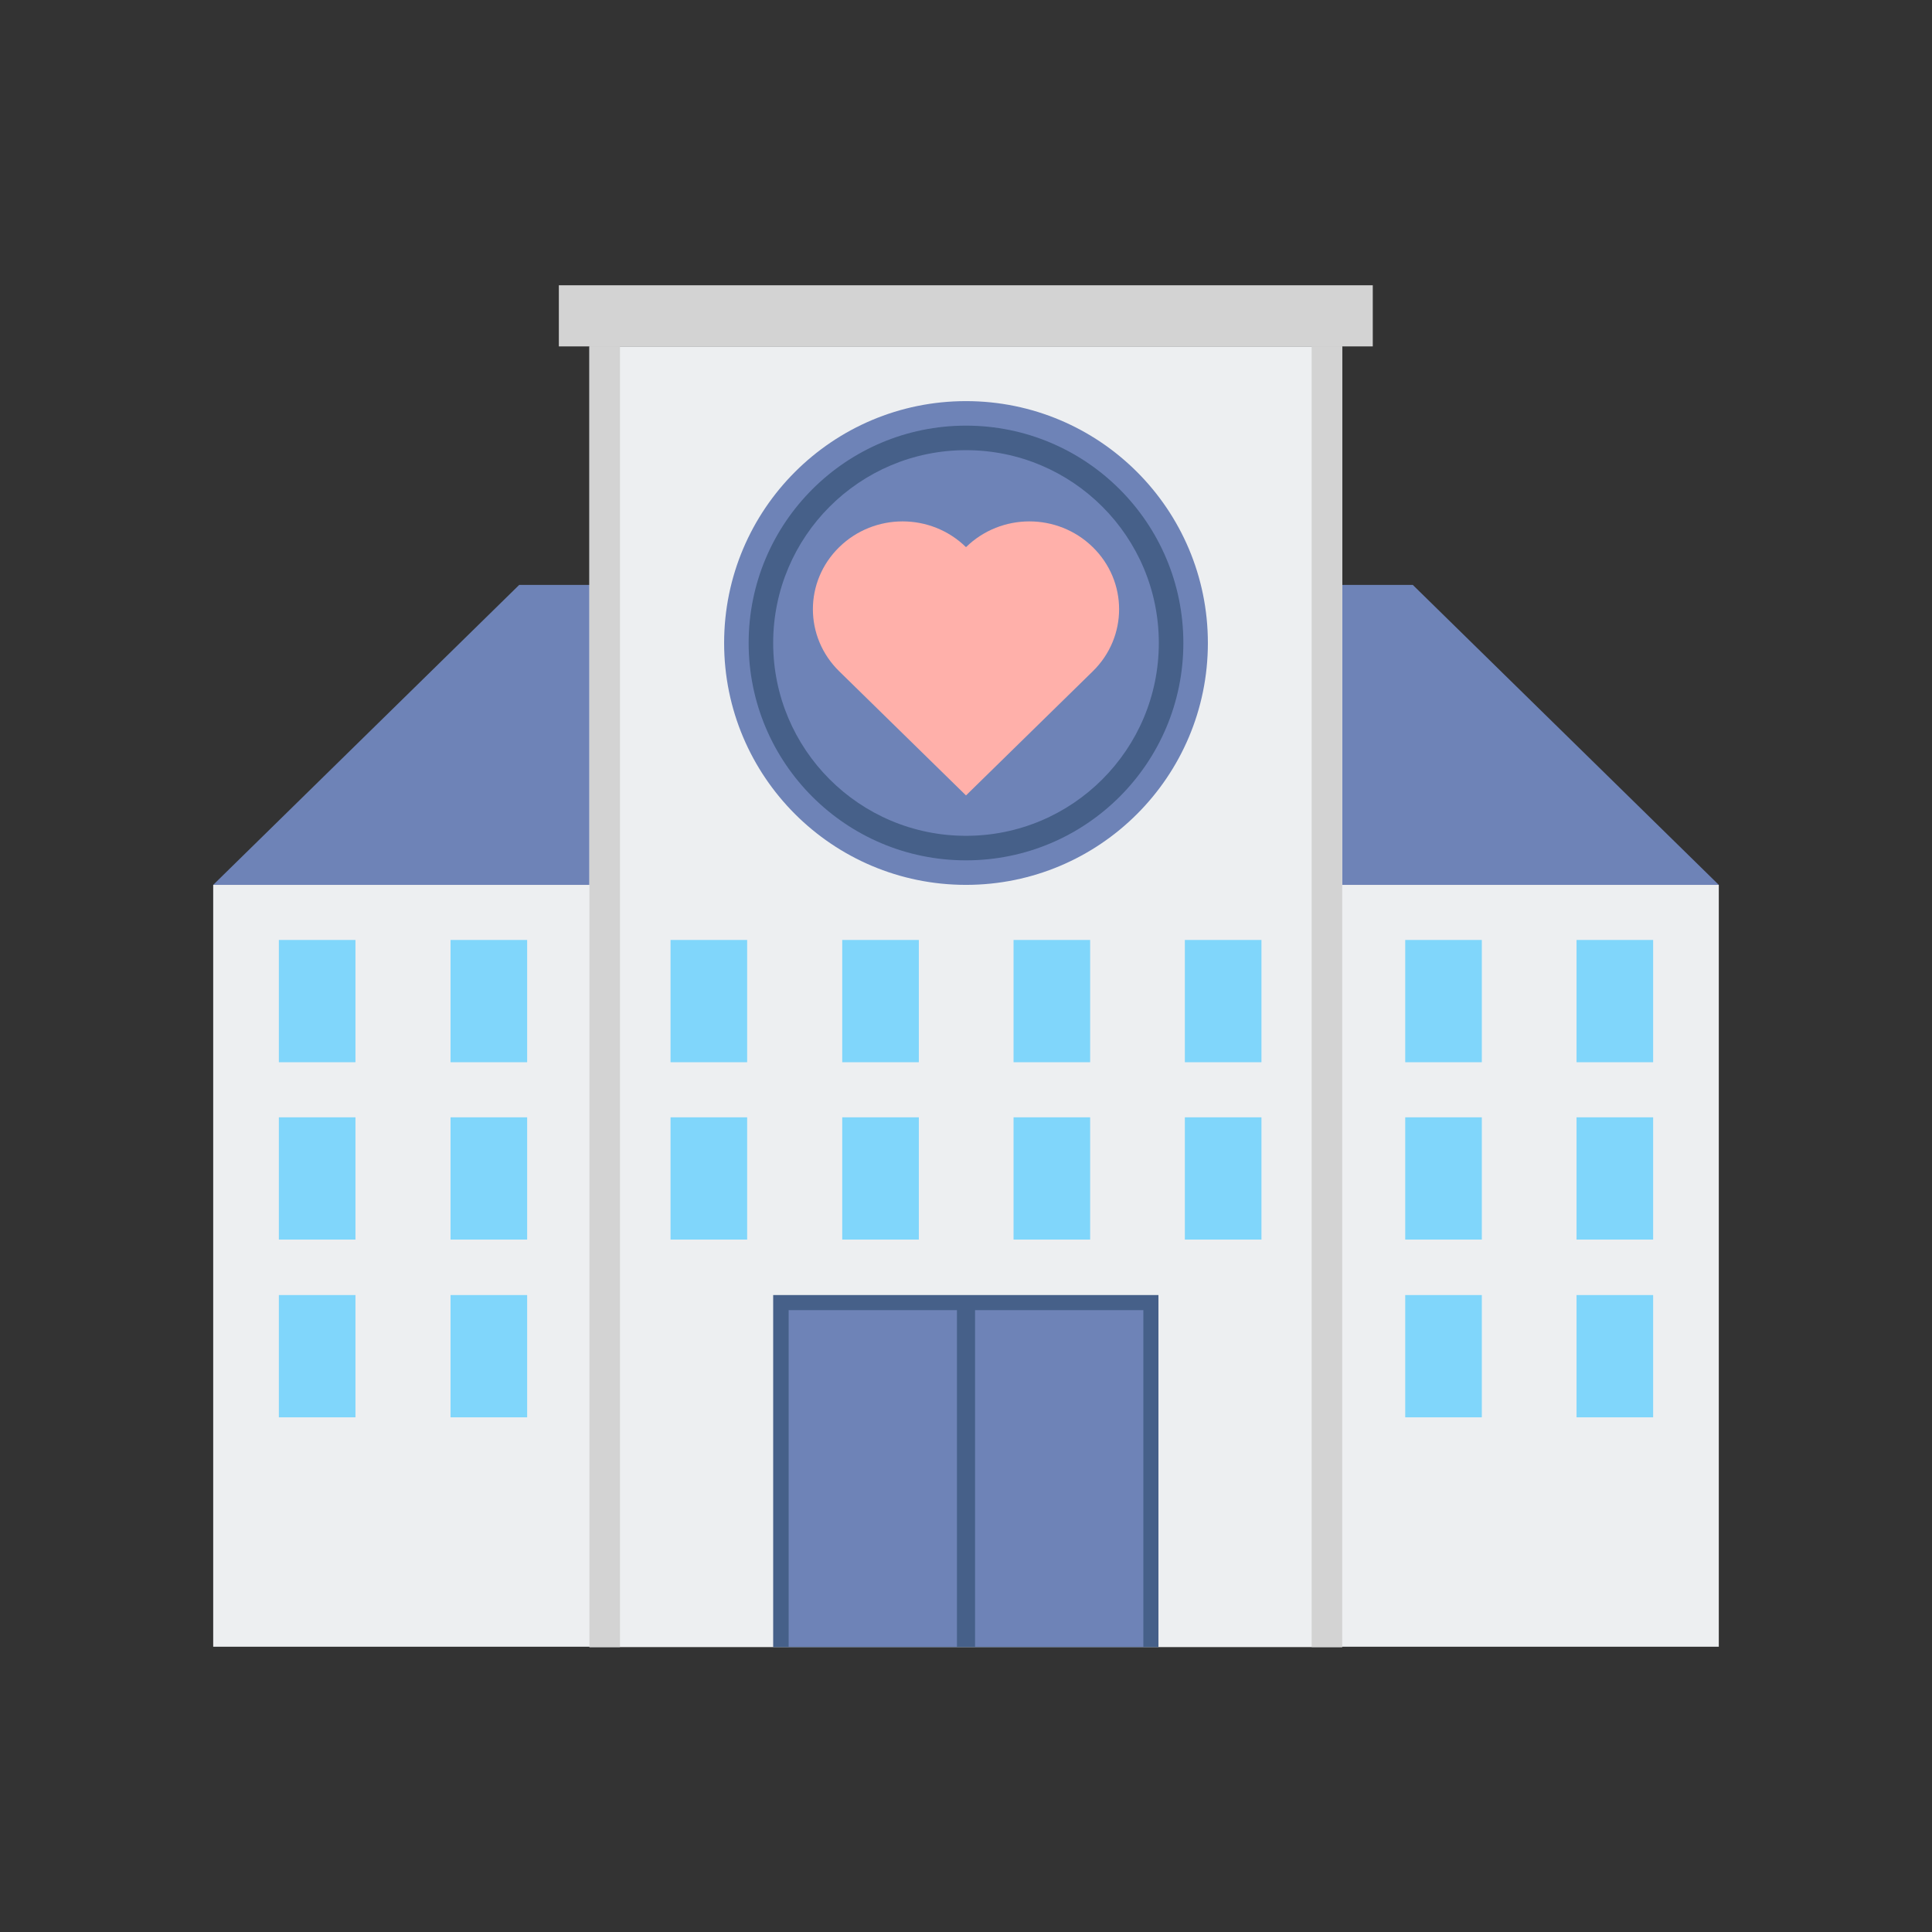 <?xml version="1.0" encoding="utf-8"?>
<!-- Generator: Adobe Illustrator 26.3.1, SVG Export Plug-In . SVG Version: 6.00 Build 0)  -->
<svg version="1.1" id="Layer_2_00000112612177993032071740000003390500380308845450_"
	 xmlns="http://www.w3.org/2000/svg" xmlns:xlink="http://www.w3.org/1999/xlink" x="0px" y="0px" viewBox="0 0 512 512"
	 style="enable-background:new 0 0 512 512;" xml:space="preserve">
<rect x="0" y="0" width="512" height="512" fill="#333333" stroke="none"/>
<style type="text/css">
	.st0{fill:#6E83B7;}
	.st1{fill:#EDEFF1;}
	.st2{fill:#D3D3D3;}
	.st3{fill:#466089;}
	.st4{fill:#80D6FB;}
	.st5{fill:#FFB0AA;}
</style>
<g>
	<g>
		<path class="st0" d="M374.4,155H256H137.6l-81.1,79.5h399L374.4,155z"/>
		<path class="st1" d="M56.5,234.5h399v201.9h-399V234.5z"/>
	</g>
	<g>
		<path class="st1" d="M156.2,91.8h199.5v344.7H156.2V91.8z"/>
		<g>
			<g>
				<path class="st2" d="M347.6,91.8h8.1v344.7h-8.1V91.8z"/>
				<path class="st2" d="M156.2,91.8h8.1v344.7h-8.1V91.8z"/>
			</g>
			<path class="st2" d="M148.1,75.6h215.7v16.2H148.1V75.6z"/>
		</g>
	</g>
	<g>
		<path class="st3" d="M204.9,343.2v93.3h40.5h7.9h53.7v-93.3H204.9z"/>
		<g>
			<path class="st0" d="M209,347.2h44.6v89.2H209V347.2z"/>
			<path class="st0" d="M258.4,347.2H303v89.2h-44.6V347.2z"/>
		</g>
	</g>
	<g>
		<g>
			<path class="st4" d="M73.9,296.1h20.3v32.4H73.9V296.1z"/>
			<path class="st4" d="M119.4,296.1h20.3v32.4h-20.3V296.1z"/>
			<path class="st4" d="M372.4,296.1h20.3v32.4h-20.3V296.1z"/>
			<path class="st4" d="M417.8,296.1h20.3v32.4h-20.3V296.1z"/>
		</g>
		<g>
			<path class="st4" d="M73.9,249.1h20.3v32.4H73.9V249.1z"/>
			<path class="st4" d="M119.4,249.1h20.3v32.4h-20.3V249.1z"/>
			<path class="st4" d="M372.4,249.1h20.3v32.4h-20.3V249.1z"/>
			<path class="st4" d="M417.8,249.1h20.3v32.4h-20.3V249.1z"/>
		</g>
		<g>
			<path class="st4" d="M73.9,343.2h20.3v32.4H73.9V343.2z"/>
			<path class="st4" d="M119.4,343.2h20.3v32.4h-20.3V343.2z"/>
			<path class="st4" d="M372.4,343.2h20.3v32.4h-20.3V343.2z"/>
			<path class="st4" d="M417.8,343.2h20.3v32.4h-20.3V343.2z"/>
		</g>
	</g>
	<g>
		<g>
			<path class="st4" d="M177.7,296.1H198v32.4h-20.3V296.1z"/>
			<path class="st4" d="M223.2,296.1h20.3v32.4h-20.3V296.1z"/>
			<path class="st4" d="M268.6,296.1h20.3v32.4h-20.3V296.1z"/>
			<path class="st4" d="M314,296.1h20.3v32.4H314V296.1z"/>
		</g>
		<g>
			<path class="st4" d="M177.7,249.1H198v32.4h-20.3V249.1z"/>
			<path class="st4" d="M223.2,249.1h20.3v32.4h-20.3V249.1z"/>
			<path class="st4" d="M268.6,249.1h20.3v32.4h-20.3V249.1z"/>
			<path class="st4" d="M314,249.1h20.3v32.4H314V249.1z"/>
		</g>
	</g>
	<g>
		<circle class="st0" cx="256" cy="170.4" r="64.1"/>
		<circle class="st3" cx="256" cy="170.4" r="57.6"/>
		<circle class="st0" cx="256" cy="170.4" r="51.1"/>
		<path class="st5" d="M289.6,145c-9.3-9.1-24.3-9.1-33.6,0c-9.3-9.1-24.3-9.1-33.6,0c-9.3,9.1-9.3,23.8,0,32.9l33.6,32.9l33.6-32.9
			C298.9,168.8,298.9,154.1,289.6,145z"/>
	</g>
</g>
</svg>
